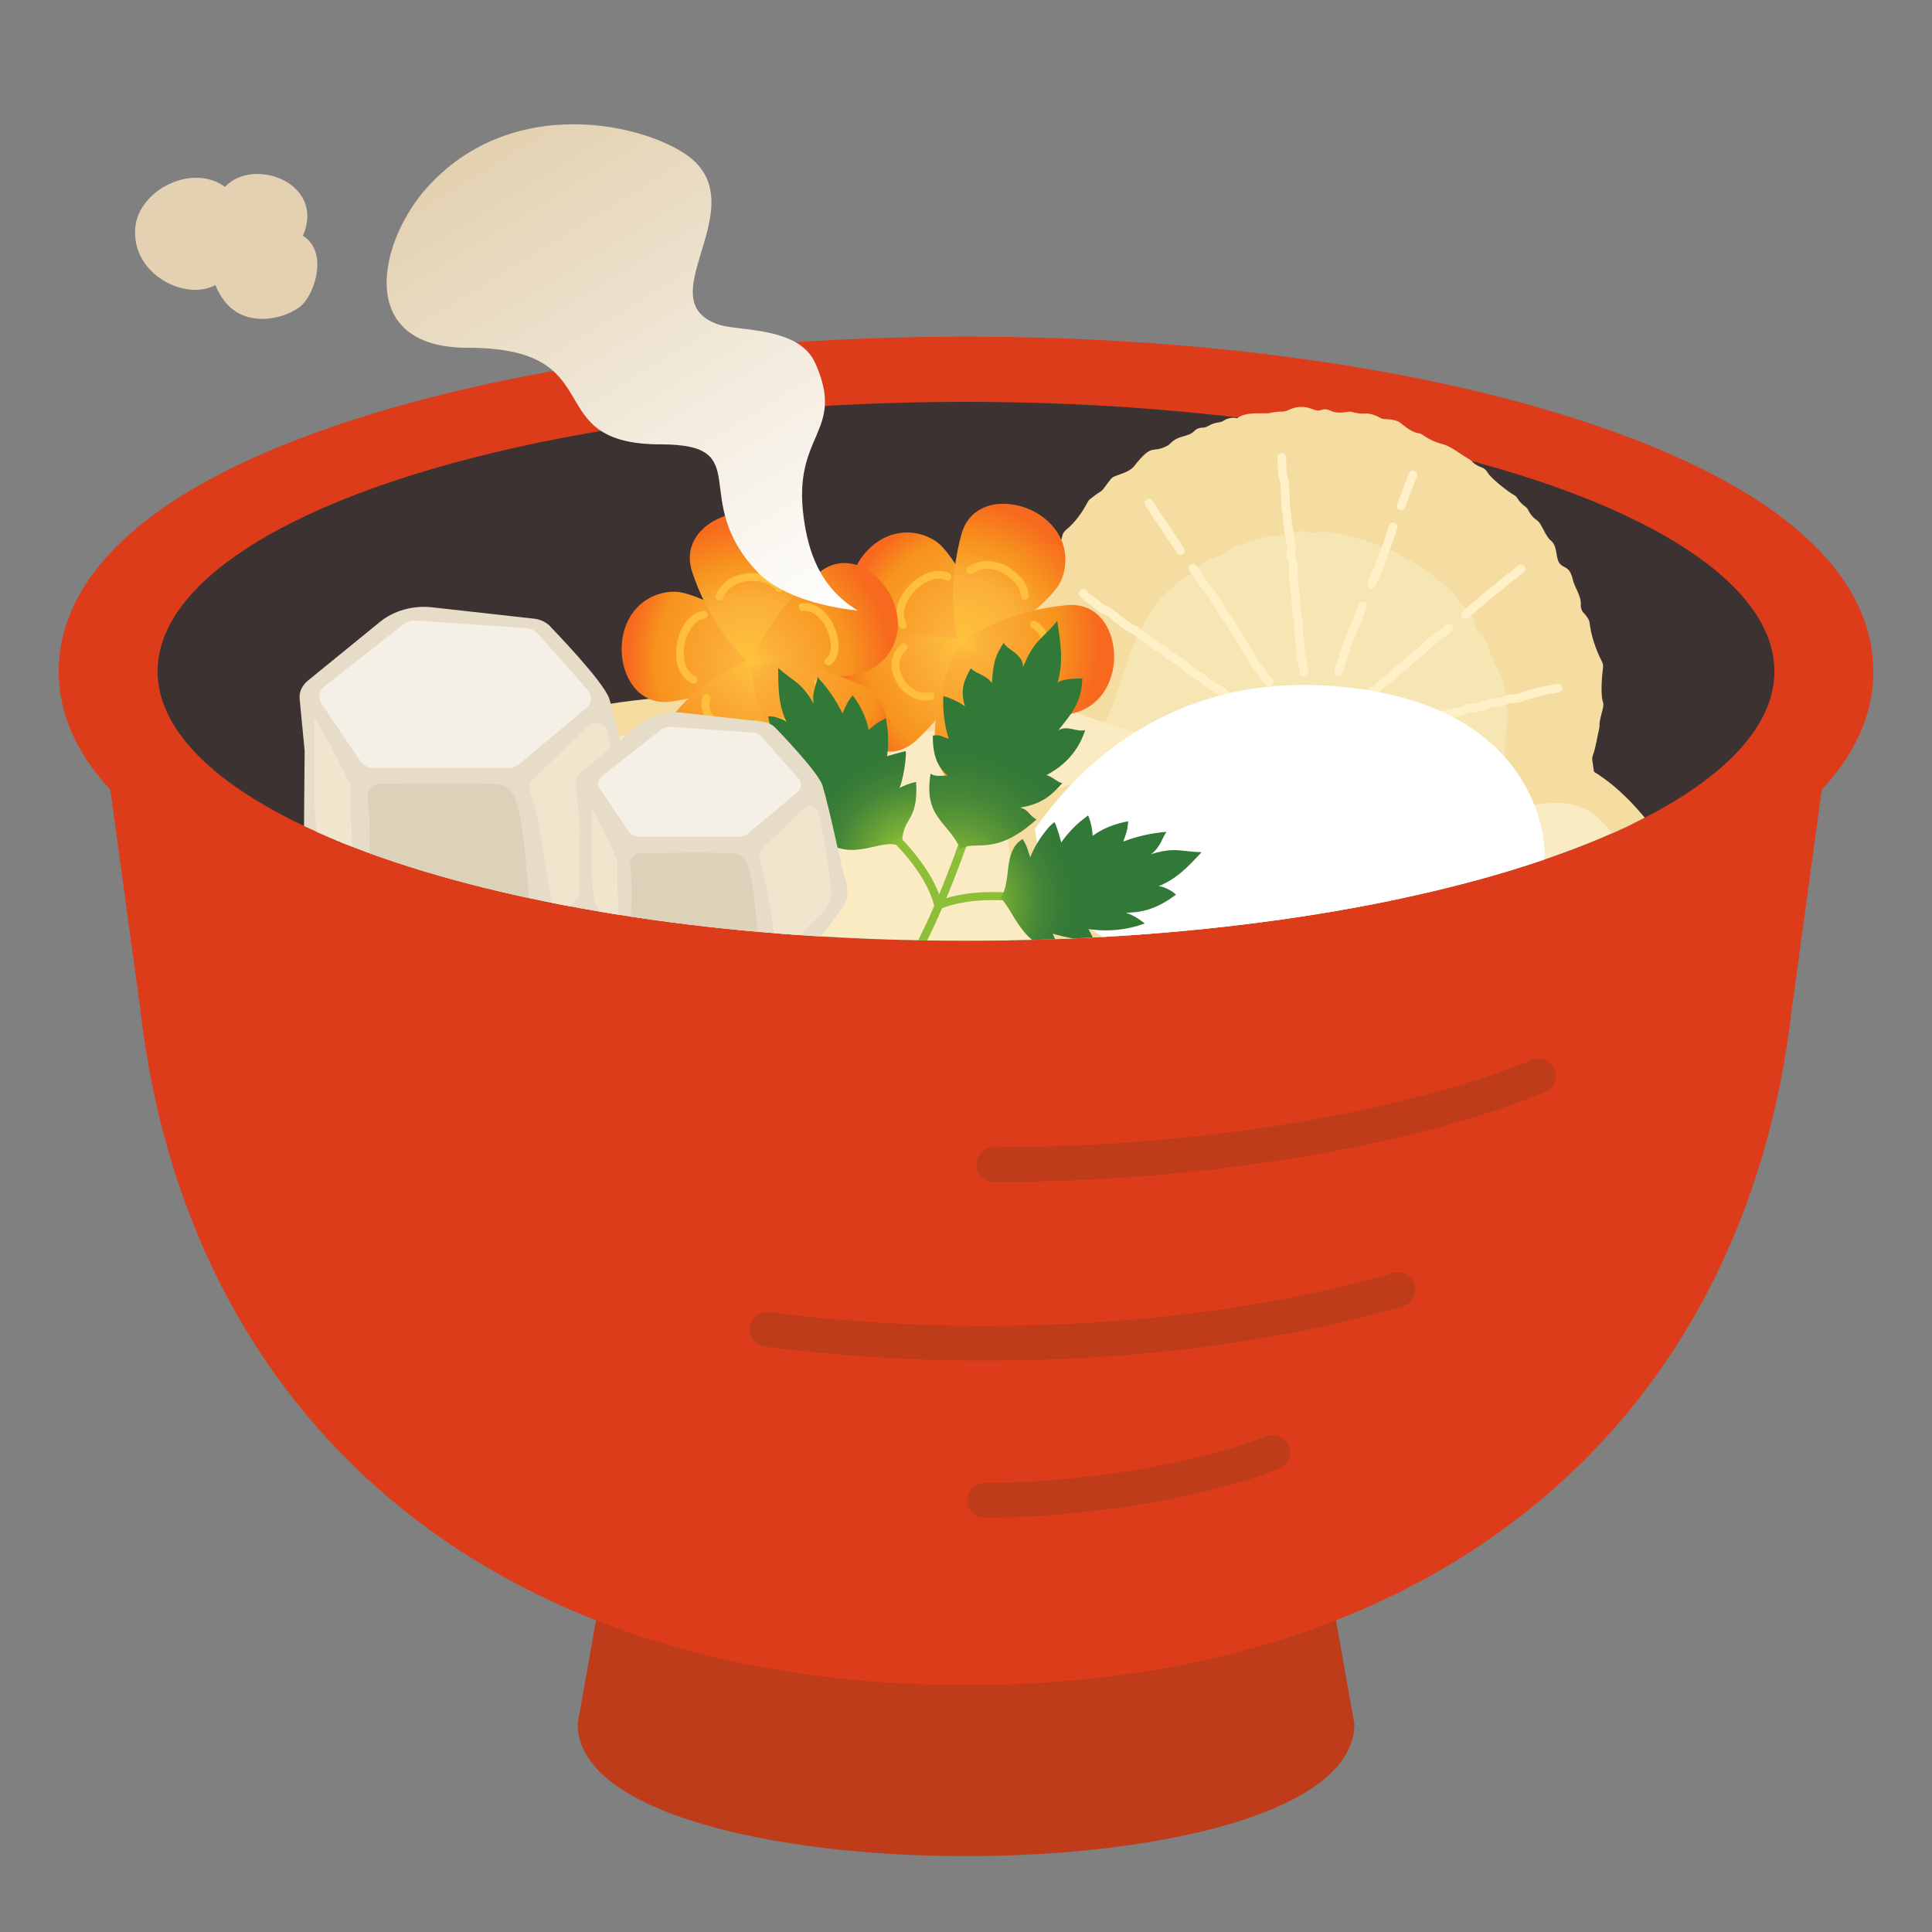 <?xml version="1.0" encoding="UTF-8"?><svg id="_レイヤー_1" xmlns="http://www.w3.org/2000/svg" xmlns:xlink="http://www.w3.org/1999/xlink" viewBox="0 0 500 500"><rect x="0" y="0" width="500" height="500" fill="#808080" stroke="none"/><defs><style>.cls-1{clip-path:url(#clippath);}.cls-2,.cls-3,.cls-4,.cls-5,.cls-6{fill:none;}.cls-2,.cls-7,.cls-8,.cls-9,.cls-10,.cls-11,.cls-12,.cls-13,.cls-14,.cls-15,.cls-16,.cls-17,.cls-18,.cls-19,.cls-20,.cls-21,.cls-22,.cls-23,.cls-24,.cls-25,.cls-26,.cls-27,.cls-28,.cls-29,.cls-30,.cls-31,.cls-32{stroke-width:0px;}.cls-3{stroke:#fff0c8;stroke-width:2.22px;}.cls-3,.cls-4,.cls-5,.cls-6{stroke-linecap:round;}.cls-3,.cls-5,.cls-6{stroke-miterlimit:10;}.cls-7{fill:url(#_名称未設定グラデーション_281);}.cls-8{fill:url(#_名称未設定グラデーション_121);}.cls-9{fill:url(#_名称未設定グラデーション_122);}.cls-10{fill:url(#_名称未設定グラデーション_104);}.cls-11{fill:url(#_名称未設定グラデーション_105);}.cls-12{fill:url(#_名称未設定グラデーション_106);}.cls-13{fill:url(#_名称未設定グラデーション_101);}.cls-14{fill:url(#_名称未設定グラデーション_102);}.cls-4{stroke:#ffbe3c;stroke-linejoin:round;stroke-width:2.01px;}.cls-5{stroke:#8cbe37;stroke-width:2.09px;}.cls-6{stroke:#be3c19;stroke-width:9px;}.cls-15{fill:url(#_名称未設定グラデーション_104-2);}.cls-16{fill:url(#_名称未設定グラデーション_106-2);}.cls-17{fill:url(#_名称未設定グラデーション_105-2);}.cls-18{fill:url(#_名称未設定グラデーション_101-2);}.cls-19{fill:url(#_名称未設定グラデーション_102-2);}.cls-20{fill:url(#_名称未設定グラデーション_122-2);}.cls-21{fill:#3c3232;}.cls-22{fill:#dcd2b9;}.cls-23{fill:#dc3c19;}.cls-24{fill:#be3c19;}.cls-25{fill:#e3d1b1;}.cls-26{fill:#fff;}.cls-27{fill:#faebc3;}.cls-28{fill:#e6dcc8;}.cls-29{fill:#f0e6cd;}.cls-30{fill:#f5f0e6;}.cls-31{fill:#f5dca0;}.cls-32{fill:#f5e6b4;}</style><clipPath id="clippath"><path class="cls-2" d="M40.79,173.74c0-38.52,93.67-69.74,209.21-69.74,109-87,209.21,31.22,209.21,69.74s-93.67,69.74-209.21,69.74-209.21-31.22-209.21-69.74Z"/></clipPath><radialGradient id="_名称未設定グラデーション_102" cx="168.15" cy="-117.42" fx="168.15" fy="-117.42" r="41.59" gradientTransform="translate(51.5 176.34) rotate(33.55)" gradientUnits="userSpaceOnUse"><stop offset=".07" stop-color="#ffc63b"/><stop offset=".16" stop-color="#fdbd3b"/><stop offset=".35" stop-color="#fbb03b"/><stop offset=".82" stop-color="#f7931e"/><stop offset="1" stop-color="#f7691e"/></radialGradient><radialGradient id="_名称未設定グラデーション_101" cx="165.93" cy="-125.99" fx="165.93" fy="-125.99" r="44.96" gradientTransform="translate(51.5 176.34) rotate(33.55)" gradientUnits="userSpaceOnUse"><stop offset=".21" stop-color="#ffc63b"/><stop offset=".44" stop-color="#fbb03b"/><stop offset=".82" stop-color="#f7931e"/><stop offset="1" stop-color="#f7691e"/></radialGradient><radialGradient id="_名称未設定グラデーション_105" cx="158.84" cy="-114.9" fx="158.84" fy="-114.9" r="38.94" gradientTransform="translate(51.5 176.34) rotate(33.55)" gradientUnits="userSpaceOnUse"><stop offset="0" stop-color="#ffc63b"/><stop offset=".47" stop-color="#fbb03b"/><stop offset=".73" stop-color="#f7931e"/><stop offset="1" stop-color="#f7691e"/></radialGradient><radialGradient id="_名称未設定グラデーション_104" cx="158.1" cy="-116.68" fx="158.1" fy="-116.68" r="36.89" gradientTransform="translate(51.5 176.34) rotate(33.55)" gradientUnits="userSpaceOnUse"><stop offset="0" stop-color="#ffc63b"/><stop offset=".21" stop-color="#fbb03b"/><stop offset=".71" stop-color="#f7931e"/><stop offset="1" stop-color="#f7691e"/></radialGradient><radialGradient id="_名称未設定グラデーション_106" cx="158.39" cy="-118.3" fx="158.39" fy="-118.3" r="41.14" gradientTransform="translate(51.5 176.34) rotate(33.55)" gradientUnits="userSpaceOnUse"><stop offset="0" stop-color="#ffc63b"/><stop offset=".14" stop-color="#fbb03b"/><stop offset=".82" stop-color="#f7931e"/><stop offset="1" stop-color="#f7691e"/></radialGradient><radialGradient id="_名称未設定グラデーション_102-2" cx="203.86" cy="171.33" fx="203.86" fy="171.33" gradientTransform="matrix(1,0,0,1,0,0)" xlink:href="#_名称未設定グラデーション_102"/><radialGradient id="_名称未設定グラデーション_101-2" cx="201.64" cy="162.75" fx="201.64" fy="162.75" r="44.96" gradientTransform="matrix(1,0,0,1,0,0)" xlink:href="#_名称未設定グラデーション_101"/><radialGradient id="_名称未設定グラデーション_105-2" cx="194.55" cy="173.84" fx="194.55" fy="173.84" r="38.94" gradientTransform="matrix(1,0,0,1,0,0)" xlink:href="#_名称未設定グラデーション_105"/><radialGradient id="_名称未設定グラデーション_104-2" cx="193.81" cy="172.06" fx="193.81" fy="172.06" gradientTransform="matrix(1,0,0,1,0,0)" xlink:href="#_名称未設定グラデーション_104"/><radialGradient id="_名称未設定グラデーション_106-2" cx="194.1" cy="170.44" fx="194.1" fy="170.44" r="41.14" gradientTransform="matrix(1,0,0,1,0,0)" xlink:href="#_名称未設定グラデーション_106"/><radialGradient id="_名称未設定グラデーション_121" cx="147.68" cy="-75.87" fx="147.68" fy="-75.87" r="69" gradientTransform="translate(82.59 202.83) rotate(35.43)" gradientUnits="userSpaceOnUse"><stop offset=".04" stop-color="#8cbe37"/><stop offset=".08" stop-color="#7db337"/><stop offset=".2" stop-color="#5d9937"/><stop offset=".31" stop-color="#458637"/><stop offset=".42" stop-color="#367b37"/><stop offset=".51" stop-color="#327837"/></radialGradient><radialGradient id="_名称未設定グラデーション_122" cx="152.91" cy="-71.09" fx="152.91" fy="-71.09" r="61.93" gradientTransform="translate(82.59 202.83) rotate(35.43)" gradientUnits="userSpaceOnUse"><stop offset=".11" stop-color="#8cbe37"/><stop offset=".14" stop-color="#7db337"/><stop offset=".25" stop-color="#5d9937"/><stop offset=".34" stop-color="#458637"/><stop offset=".43" stop-color="#367b37"/><stop offset=".51" stop-color="#327837"/></radialGradient><radialGradient id="_名称未設定グラデーション_122-2" cx="137.67" cy="-72.45" fx="137.67" fy="-72.45" r="60.42" xlink:href="#_名称未設定グラデーション_122"/><linearGradient id="_名称未設定グラデーション_281" x1="126.76" y1="38.2" x2="206.16" y2="167.38" gradientUnits="userSpaceOnUse"><stop offset="0" stop-color="#e3d1b1"/><stop offset="1" stop-color="#fff"/></linearGradient></defs><path class="cls-24" d="M350.51,446.13c0,45.65-201.02,45.65-201.02,0l10.29-57.85h180.44l10.29,57.85Z"/><path class="cls-23" d="M484.81,173.74c0-18.11-12.78-43.96-73.66-64.26-43.23-14.41-100.46-22.35-161.15-22.35s-117.92,7.94-161.15,22.35C27.97,129.77,15.19,155.62,15.19,173.74c0,8.87,3.07,19.6,13.36,30.63l7.75,56.77c11.94,104.45,88.81,174.95,213.71,174.95s201.77-70.5,213.71-174.95l7.75-56.77c10.29-11.02,13.36-21.75,13.36-30.63Z"/><ellipse class="cls-21" cx="250" cy="173.74" rx="209.21" ry="69.74"/><g class="cls-1"><path class="cls-27" d="M79.46,257.69c-16.74-17.76-.67-40.02,44-61.63,44.67-21.61,108.09-3.08,147.35-16.87,41.62-14.62,107.52,16.88,134.47,24.91,44.23,13.18,17.89,52.97,12.35,55.46-49.51,22.21-88.17,62.52-132.08,94.4-9.71,7.05-68.47,5.07-83.67-6.53-31.76-24.25-105.67-71.96-122.41-89.73Z"/><path class="cls-31" d="M79.05,258.08c-15.42-16.2-1.13-33.64,12.64-44.83,8.57-6.95,17.95-12.83,27.58-18.18,5.85-3.27,12.07-6.16,18.45-8.17,17.02-5.55,35.06-6.95,52.76-7.21,25.95-.73,51.8,2.74,76.81-3.56,30.86-10.29,62.69.58,89.99,13.85,7.78,3.84,27.05,2.19,38.58,3.76,20.7,2.82,30.12,18.64,35.76,25.41,14.12,16.94-2.19,31.32-7.91,39.34-1.03,1.56-3.04,3.63-4.86,4.45-1.91.97-6.66,3.44-8.57,4.41-3.23,1.83-6.59,3.72-9.75,5.62-37.27,22.4-68.6,52.93-102.89,79.44,0,0-5.29,3.97-5.29,3.97-1.43,1.03-3.59,2.82-5.18,3.6-2.95,1.43-6.34,2.23-9.14,2.69-19.72,3.25-63.2,1.03-79.33-10.96-10.07-8-27.02-20.84-37.43-28.77-14.26-10.96-48.57-36.98-62.3-47.81-6.61-5.23-14-11.05-19.92-17.06h0ZM79.87,257.31c5.89,5.94,13.35,11.54,20.1,16.52,31.42,22.8,66.54,42.51,98.48,64.59.99.73,5.83,4.14,6.72,4.78,4.38,2.82,9.33,4.04,14.68,5.29,4.02.89,8.17,1.55,12.34,2.07,8.36.99,16.86,1.52,25.3,1.48,7.8-.14,16.3-.2,23.62-2.54,0,0,.41-.18.41-.18l.21-.08c.29-.18.58-.35.89-.6,29.95-21.65,57.58-46.66,88.26-67.53,10.04-6.72,20.59-13.16,31.44-18.47,0,0,2.98-1.48,2.98-1.48l1.49-.73c3.03-1.33,5.03-2.23,7.6-3.36,0,0,1.52-.67,1.52-.67.37-.15.22-.12.27-.12.05-.01.2-.14.3-.2,3.37-2.97,5.62-7.6,6.53-12.05,2.67-12.96-3.1-30.76-13.97-35.21-7.99-3.31-17.88,2.82-33.88-1.88-12.58-3.7-20-8.99-31.94-14.25-22.77-10.05-49.34-19.05-73.54-8.93-45.31,14.16-94.28-2.19-139.09,12.69-2.89.92-6.1,2.34-8.87,3.55-13.65,6.2-27.37,13.22-38.15,23.8-9.94,9.76-14.43,22.32-3.7,33.52h0Z"/><path class="cls-31" d="M262.68,172.19c.39-1.22.38-2.62.27-3.89-.05-.61.11-1.22.43-1.74,1.2-1.95,1.09-4.6,1.54-6.84.09-.45.33-.84.62-1.19,1.43-1.78,2.15-4.34,2.39-6.62.06-.54.34-1.02.7-1.42.78-.87,1.31-2.16,1.41-3.18,1.35-1.2,1.49-3.35,2.24-4.99.2-.44.52-.82.94-1.06,1.01-.6,1.5-1.4,1.67-2.45.11-.65.47-1.24.98-1.66,2.34-1.91,4.2-4.51,5.59-7.16.17-.32.38-.6.66-.83.74-.62,1.82-1.41,2.64-1.9.31-.19.58-.43.79-.72.53-.72,1.25-1.7,1.81-2.43.31-.39.71-.69,1.18-.87,1.74-.68,3.92-1.2,5.03-2.67,4.88-6.17,4.34-3,8.58-5.23.27-.14.5-.34.71-.56,2.27-2.35,4.52-1.46,6.34-3.33.51-.52,1.23-.77,1.96-.77h.03c.55,0,1.07-.17,1.53-.45.75-.45,1.72-.81,2.59-.9.49-.05.96-.21,1.38-.47,1-.63,2.37-.95,3.46-.61,2.14-1.61,5.37-1.24,7.97-1.29.23,0,.45-.05.67-.1.86-.21,2.13-.36,3.11-.35.48,0,.94-.1,1.37-.32,1.06-.53,2.57-.98,3.56-.86,2.52-.12,3.34,1.41,5.26.72.74-.27,1.54-.1,2.24.24,1.34.67,3.03.53,4.54.28.42-.07.83-.02,1.24.1.99.31,2.4.44,3.36.35.21-.02.41-.04.61,0,.92.12,2.17.57,3.06,1.08.43.25.91.38,1.41.37,1.04,0,2.37.19,3.22.56.17.08.33.18.48.29,1.41,1.08,3.1,2.58,4.92,2.81.4.05.77.23,1.09.46,1.47,1.05,3.47,2,5.13,2.35,2.45.72,4.73,2.78,7.01,4.01.23.12.41.29.58.49.56.63,1.5,1.18,2.39,1.49.65.23,1.23.66,1.56,1.27.87,1.63,5.73,5.31,6.76,5.83.45.22.81.57,1.06,1,.44.75,1.2,1.52,1.92,2.02.4.28.72.66.92,1.11.42.93,1.3,1.91,2.1,2.44.35.23.63.54.86.89.98,1.5,1.65,3.57,3.04,4.61,1.3,1.34,1.06,3.31,1.64,4.97.22.64.69,1.16,1.29,1.48l.61.33c.64.34,1.08.82,1.32,1.4l.34.81c.08.18.13.37.16.56.44,2.29,2.32,4.49,2.16,6.82-.05.78.18,1.56.73,2.12.78.8,1.53,1.89,1.58,2.78.35,3.12,1.6,6.81,3.15,9.84.26.51.38,1.09.29,1.66-.33,2.33-.64,6.87-.03,8.76.14.42.16.86.08,1.29-.26,1.46-1.03,3.52-.96,4.77.01.22.01.44-.04.65-.44,1.79-.93,5.19-1.65,7.07-.17.44-.23.91-.16,1.38.1.71.26,1.81.41,2.89.24,1.71-1.13,3.22-2.85,3.14-18.97-.93-39.01,2.15-55.63-4.77-24.04-10.02-34.81-4.06-46.04-6.02-22.43-3.9-37.18-9.31-44.73-16.91-.75-.76-.92-1.88-.6-2.89Z"/><path class="cls-32" d="M286,187c5.08-10.98,6.35-22.48,14.14-31.85.31-.37.66-.73,1.01-1.06,2.31-2.15,4.46-4.14,7.21-5.7,3.41-4.3,6.18-3.5,9.29-5.74,1.06-.76,2.27-1.29,3.52-1.64,3.32-.95,6.48-2.68,10.2-2.37,1.87-.18,3.73-.98,5.55-1.24,1.48-.11,2.1.66,3.1.5,1.38-.22,2.77-.39,4.15-.19,12.07,1.76,23.44,7.56,32.28,16,1.19,1.93,2.96,3.78,4.32,5.65,1.03,1.22.8,3.13,1.85,4.15s1.94,2.09,2.42,3.43c.8,2.25,1.41,4.41,2.69,6.41,4.96,10.82.56,17.47,1.85,27.75-13.32-.64-27.55,2.35-39.42-2.2-25.82-9.18-46.74-5.03-64.17-11.89Z"/><polyline class="cls-3" points="308.71 147.07 309.91 148.78 311.07 150.52 312.35 152.17 313.6 153.84 314.71 155.61 315.8 157.39 316.9 159.16 318.17 160.83 319.21 162.64 320.39 164.36 321.48 166.15 322.47 167.99 323.66 169.7 324.72 171.51 325.87 173.24 327.12 174.91 328.5 176.49"/><polyline class="cls-3" points="297.37 130.2 298.5 131.99 299.63 133.76 300.82 135.51 302.03 137.24 303.19 139 304.35 140.76 305.52 142.52"/><polyline class="cls-3" points="331.71 118.35 331.79 120.5 331.88 122.65 332.46 124.76 332.57 126.91 332.69 129.06 332.73 131.21 333.08 133.34 333.25 135.48 333.57 137.61 333.92 139.74 334.26 141.86 334.07 144.05 334.71 146.14 334.72 148.3 334.82 150.45 335.08 152.59 335.37 154.73 335.39 156.89 335.64 159.03 336.17 161.14 336.04 163.31 336.35 165.45 336.59 167.59 336.62 169.75 337.16 171.86 337.51 174"/><polyline class="cls-3" points="280.3 153.57 281.85 155 283.58 156.19 285.22 157.51 287.13 158.44 288.77 159.75 290.38 161.11 292.12 162.29 294.01 163.24 295.65 164.56 297.38 165.75 298.96 167.14 300.87 168.09 302.45 169.49 304.24 170.6 306.04 171.68 307.54 173.2 309.23 174.46 311.08 175.46 312.67 176.85 314.49 177.92 316.31 178.99 317.85 180.45 319.68 181.52 321.41 182.72"/><polyline class="cls-3" points="352.66 156.82 351.97 158.72 351.2 160.58 350.45 162.45 349.64 164.3 348.88 166.17 348.22 168.08 347.61 170 347.03 171.93 346.38 173.84"/><polyline class="cls-3" points="360.56 136.32 359.88 138.49 359.11 140.63 358.37 142.78 357.54 144.89 356.76 147.03 355.84 149.11 354.98 151.21"/><polyline class="cls-3" points="365.69 122.92 364.89 124.9 364.12 126.9 363.39 128.91 362.6 130.9"/><polyline class="cls-3" points="379.28 159.01 380.87 157.69 382.43 156.34 384.02 155.02 385.59 153.68 387.23 152.42 388.78 151.06 390.39 149.77 392.03 148.51 393.63 147.2"/><polyline class="cls-3" points="353.03 180.47 354.86 179.28 356.57 177.93 358.23 176.51 359.99 175.22 361.53 173.66 363.28 172.36 364.88 170.87 366.59 169.51 368.24 168.1 369.79 166.56 371.48 165.19 373.24 163.91 374.94 162.55"/><polyline class="cls-3" points="356.57 188.8 358.67 188.24 360.79 187.76 362.91 187.28 365.05 186.9 367.23 186.67 369.3 185.96 371.39 185.37 373.55 185.05 375.67 184.56 377.82 184.19 379.86 183.34 382.06 183.18 384.15 182.59 386.22 181.87 388.41 181.68 390.47 180.91 392.67 180.75 394.73 180.01 396.84 179.45 398.94 178.88 401.09 178.46 403.24 178.09"/><path class="cls-14" d="M225.88,163.36c-8.9-4.2-7.01-15.02-1.42-20.87,6.96-7.28,15.88-4.84,19.46-.91,6.07,6.68,10.39,18.29,10.87,27.3-6.92.64-17.39-.08-28.91-5.52Z"/><path class="cls-13" d="M237.19,191.56c-7.19,6.72-16.55.97-19.92-6.38-4.2-9.16,1.36-16.55,6.33-18.42,8.44-3.18,20.84-2.9,29.39-.03-1.96,6.67-6.49,16.13-15.8,24.83Z"/><path class="cls-11" d="M248.8,138.34c2.57-9.5,13.55-9.55,20.29-5.08,8.4,5.57,7.57,14.78,4.33,18.99-5.5,7.15-16.17,13.45-24.96,15.52-1.85-6.7-2.99-17.13.33-29.43Z"/><path class="cls-10" d="M276.07,156.61c9.8-.9,13.67,9.38,11.82,17.26-2.3,9.81-11.22,12.24-16.3,10.67-8.62-2.67-18.24-10.48-23.23-17.99,5.63-4.06,15.01-8.77,27.7-9.93Z"/><path class="cls-12" d="M269.33,187.33c5.05,8.44-2.54,16.38-10.43,18.13-9.84,2.18-15.89-4.81-16.67-10.07-1.33-8.92,1.55-20.98,6.16-28.73,6.1,3.32,14.4,9.74,20.95,20.67Z"/><path class="cls-4" d="M251.15,147.56c5.95-4.11,13.98,2.02,14.08,6.65"/><path class="cls-4" d="M267.58,161.68c5.97,3.15,2.64,15.46-2.2,15.47"/><path class="cls-4" d="M246.21,182.97c3.55,5.58,12.67,2.76,13.96-2.83"/><path class="cls-4" d="M233.88,167.53c-5.39,4.48.41,13.97,6.92,12.65"/><path class="cls-4" d="M245.2,149.25c-5.41-2.78-15.06,6.52-11.52,12.51"/><path class="cls-31" d="M264.12,209.75c-10.35,8.47,6.59,35.76,21.64,43.29,20.07,10.04,38.26,9.83,58.57.27,5.19-2.44,10.2-5.43,14.19-9.55,5.68-5.85,3.53-31.12,1.89-32.1-11.2-6.67-71.32-22.34-96.29-1.91Z"/><path class="cls-26" d="M399.63,219.16s-.63-33.13-45.17-40.47c-44.54-7.33-71.97,14.91-86.58,35.76,1.95,19.05,13.94,35.98,64.93,40.47,0,0,71.16-18.52,66.82-35.76Z"/><path class="cls-19" d="M173.86,181.55c-9.74,1.42-14.14-8.65-12.72-16.61,1.78-9.92,10.56-12.82,15.71-11.51,8.75,2.21,18.77,9.5,24.15,16.74-5.41,4.35-14.53,9.54-27.14,11.38Z"/><path class="cls-18" d="M198.87,198.79c-2.28,9.57-13.26,9.96-20.13,5.69-8.56-5.31-8.01-14.54-4.9-18.85,5.28-7.31,15.76-13.94,24.47-16.27,2.05,6.64,3.51,17.03.56,29.43Z"/><path class="cls-17" d="M179.14,148.03c-3.11-9.33,6.02-15.45,14.1-15.45,10.07,0,14.48,8.13,14.1,13.43-.63,9-6.04,20.15-12.22,26.72-5.24-4.56-11.96-12.62-15.99-24.71Z"/><path class="cls-15" d="M211.95,148.18c7.67-6.17,16.58.26,19.39,7.85,3.51,9.44-2.58,16.4-7.68,17.9-8.66,2.54-20.99,1.35-29.31-2.15,2.45-6.5,7.67-15.6,17.6-23.59Z"/><path class="cls-16" d="M223.32,177.5c8.88,4.24,6.94,15.06,1.33,20.88-6.99,7.25-15.9,4.77-19.46.83-6.04-6.7-10.31-18.34-10.75-27.35,6.92-.61,17.38.15,28.88,5.65Z"/><path class="cls-4" d="M186.19,154.41c2.69-6.72,12.76-6.04,15.41-2.24"/><path class="cls-4" d="M207.68,157.09c6.72-.67,10.75,11.42,6.72,14.1"/><path class="cls-4" d="M201.64,186.65c6.04,2.69,12.09-4.7,10.07-10.07"/><path class="cls-4" d="M182.83,180.6c-2.01,6.72,8.06,11.42,12.76,6.72"/><path class="cls-4" d="M182.16,159.11c-6.04.67-8.94,13.76-2.69,16.79"/><path class="cls-5" d="M251.15,212.68s-7.85,24.54-17.29,39.61"/><path class="cls-5" d="M228.09,213.57s12.16,9.93,14.73,20.73"/><path class="cls-5" d="M263.45,232.33s-11.54-1.8-20.64,1.98"/><path class="cls-8" d="M248.61,219.85c3.27-2.8,8.62,2.29,19.65-7.81-1.68-.65-2.06-2.58-4.25-3.03,5.83-.98,8.07-3.23,10.92-6.33-1.34-.24-2.79-1.85-4.13-2.08,4.85-2.53,8.32-6.34,10.05-11.65-2.36.59-4.55-1.37-6.95.05,3.3-4.21,6.01-7,6.2-13.41-1.17-.05-5.57.05-6.43,1.18,1.64-5.68.82-10.2-.06-16.04-3.83,4.63-6.1,4.98-8.84,11.98.16-3.55-4.76-4.83-4.96-6.42-2.46,3.62-2.78,5.71-3.1,10.54-1.25-2.01-3.63-2.23-5.5-3.85-1.77,3.22-2.78,5.71-1.46,9.82-1.69-1.19-3.6-2.1-5.61-2.65-.19,3.72.28,7.48,1.39,11.05-1.81-.48-1.99-1.15-4.12-.84-.06,7.54,2.76,9.05,4.03,10.56-.85-.61-2.91.49-4.61-.72-1.8,11.54,4.27,12.01,7.81,19.65Z"/><path class="cls-9" d="M258.96,232.33c3.65,3.88,5.97,13.22,14.9,13.3-.45-1.5-.57-2.25-1.44-4,3.56,1.03,7.23,1.68,10.92,1.93-.55-1.04-1.11-2.08-1.66-3.13,4.88.78,9.95.28,14.58-1.44-1.68-1.29-2.55-1.91-4.83-2.78,4.71-.05,8.32-1.27,12.89-4.65-.59-.82-3.23-2.22-4.48-2.2,4.84-1.99,7.55-5.02,11.15-8.81-5.29-.09-6.75-1.45-13.1.51,2.56-1.83,3.05-4.77,4.05-5.78-3.85.29-7.65,1.14-11.25,2.52.73-1.95,1.16-3.09,1.28-5.25-3.19.55-6.59,1.83-9.19,3.76-.08-1.81-.47-3.61-1.17-5.28-2.7,1.9-5.07,4.28-6.96,6.99,0,0-1.16-4.41-1.77-5.26-2.67,1.95-5.85,7.49-6.22,9.17-.51-1.3-.81-3.08-2.03-4.79-5.24,3.24-2.65,10.93-5.68,15.19Z"/><path class="cls-20" d="M233.56,219.39c-5.11-3.63-12.62,5.12-22.13-3.06,1.35-.79,1.94-1.25,3.76-1.94-3.29-1.66-6.4-3.68-9.26-6.01,1.11-.38,2.22-.77,3.33-1.15-4.08-2.74-7.43-6.55-9.64-10.94,2.1.2,3.15.33,5.4,1.25-3.39-3.23-5.2-6.57-6.23-12.13.99-.2,3.86.58,4.75,1.44-2.18-4.73-2.1-8.78-2.15-13.98,3.91,3.52,5.9,3.52,9.2,9.26-.62-3.08,1.01-5.54.97-6.95,2.6,2.82,4.79,6.02,6.49,9.47.79-1.92,1.25-3.04,2.63-4.69,1.95,2.57,3.56,5.8,4.14,8.97,1.28-1.27,2.79-2.31,4.43-3.06.67,3.22.79,6.55.33,9.81,0,0,3.81-1.09,4.83-1.3.24,1.7-.79,8.08-1.67,9.56,1.25-.6,2.3-1.15,4.35-1.57.71,11.05-4.16,8.88-3.53,17.01Z"/><path class="cls-28" d="M142.53,162.24c-1.04-1.17-2.62-1.94-4.35-2.13l-26.36-2.94c-4.89-.55-9.89.85-13.48,3.77l-18.64,15.19c-1.58,1.29-2.38,3.11-2.14,4.87l1.28,13.32-.19,22.85c.11.8.39,1.56.81,2.25l13.46,21.83c1.27,2.07,3.57,3.32,6.1,3.32l41.04.02c1.89,0,3.66-.7,4.97-1.95l13.34-14.08c6.58-9.1,8.63-10.09,6.83-16.89-1.62-5.06-4.78-21.77-7.51-30.81-1.32-4.36-15.17-18.6-15.17-18.6Z"/><path class="cls-30" d="M84.09,177.52l20.37-15.97c.87-.68,2.05-1.03,3.24-.95l28.45,1.97c1.21.08,2.33.61,3.06,1.42l12.85,14.54c1.29,1.47,1.18,3.46-.28,4.68l-17.4,14.53c-.8.67-1.86,1.03-2.97,1.03l-34.6-.02c-1.49,0-2.83-.67-3.57-1.76l-10.11-15c-.96-1.43-.55-3.3.96-4.49Z"/><path class="cls-22" d="M95.45,222.13c-.45,6.19,1.21,15.2,4.21,17.7,2.71,2.27,21.77.42,34.49.39,2.23,0,3.86-1.9,3.47-4.03-1.9-10.14-1.18-20.27-4.41-29.78-.67-1.96-2.61-3.34-4.86-3.48-7.16-.43-18.82-.17-29.59-.1-2.15.01-3.87,1.76-3.64,3.69.63,5.24.77,9.41.32,15.6Z"/><path class="cls-29" d="M152.3,187.85c1.47-1.45,4.36-.65,4.8,1.33,2.38,10.67,4.42,25.07,4.33,27.23-.2,4.92-4,7.36-7.51,10.98-3,3.09-7,8.33-9.13,9.4s-3.01-10.21-3.69-13.75c-1.04-5.39-1.35-10.2-3.76-17.73-.45-1.39-.32-2.84.76-3.85,3.19-3,9.9-9.34,14.2-13.59Z"/><path class="cls-29" d="M81.21,186.6c-.56-4.19,9.57,16.72,9.57,16.72,0,0-.15,17.11,1.41,27.29.85,5.57-8.09-8.18-9.83-13.15s-.58-26.59-1.15-30.86Z"/><path class="cls-28" d="M200.77,188.47c-.83-.93-2.08-1.54-3.46-1.7l-20.98-2.34c-3.89-.43-7.87.67-10.73,3l-14.83,12.08c-1.26,1.03-1.9,2.47-1.7,3.87l1.02,10.6-.15,18.18c.09.64.31,1.24.65,1.79l10.71,17.37c1.01,1.64,2.84,2.64,4.85,2.64l32.66.02c1.5,0,2.91-.55,3.96-1.55l10.62-11.2c5.24-7.24,6.86-8.03,5.43-13.44-1.29-4.02-3.8-17.32-5.97-24.52-1.05-3.47-12.07-14.8-12.07-14.8Z"/><path class="cls-30" d="M155.94,200.73l15.2-11.92c.65-.51,1.53-.77,2.41-.71l21.22,1.47c.9.06,1.74.45,2.28,1.06l9.59,10.85c.97,1.09.88,2.58-.21,3.49l-12.98,10.84c-.59.5-1.38.77-2.21.77h-25.81c-1.11-.01-2.11-.51-2.67-1.33l-7.54-11.19c-.72-1.06-.41-2.46.72-3.35Z"/><path class="cls-22" d="M163.31,236.12c-.36,4.92.96,12.09,3.35,14.09,2.16,1.81,17.33.33,27.45.31,1.77,0,3.08-1.51,2.76-3.2-1.51-8.07-.94-16.13-3.51-23.7-.53-1.56-2.08-2.66-3.87-2.77-5.7-.34-14.98-.14-23.54-.08-1.71.01-3.08,1.4-2.89,2.94.5,4.17.61,7.49.26,12.41Z"/><path class="cls-29" d="M208.15,209.19c1.13-1.11,3.35-.5,3.69,1.02,1.83,8.21,3.4,19.29,3.33,20.95-.15,3.79-3.07,5.66-5.78,8.45-2.31,2.38-5.39,6.41-7.03,7.23s-2.32-7.86-2.84-10.58c-.8-4.14-1.04-7.85-2.89-13.65-.34-1.07-.24-2.19.58-2.97,2.45-2.31,7.62-7.19,10.92-10.45Z"/><path class="cls-29" d="M153.08,210.16c-.39-3.12,6.65,12.45,6.65,12.45,0,0-.1,12.74.98,20.33.59,4.15-5.63-6.09-6.84-9.79s-.4-19.81-.8-22.99Z"/></g><path class="cls-6" d="M398.16,278.51c-35.21,14.15-88.05,22.89-140.98,22.89"/><path class="cls-6" d="M361.78,333.72c-31.11,9.14-68.46,13.92-107.02,13.92-19.25,0-38.51-1.31-56.31-3.61"/><path class="cls-6" d="M329.37,375.88c-19.61,7.62-49.62,12.4-74.59,12.4"/><path class="cls-7" d="M171,115c-32.25,0-12-25-50-25-29.43,0-23-28-10-42,23.62-25.44,60.44-14.63,69-6,13.48,13.57-12,36,6,42,5.41,1.8,20.76.46,25,10,8,18-6,18-3,40,1.16,8.48,4,18,14,24-10-1-20.59-4.29-26-10-18-19,0-33-25-33Z"/><path class="cls-25" d="M58.23,48.37c-8.49-6.25-22.41.79-23.23,10.63-1,12,13,19,20.75,14.77,5.25,13.23,19.22,8.46,22.56,5.01s6.56-13.69.08-17.76c5.98-13.7-12.91-20.56-20.16-12.65Z"/></svg>